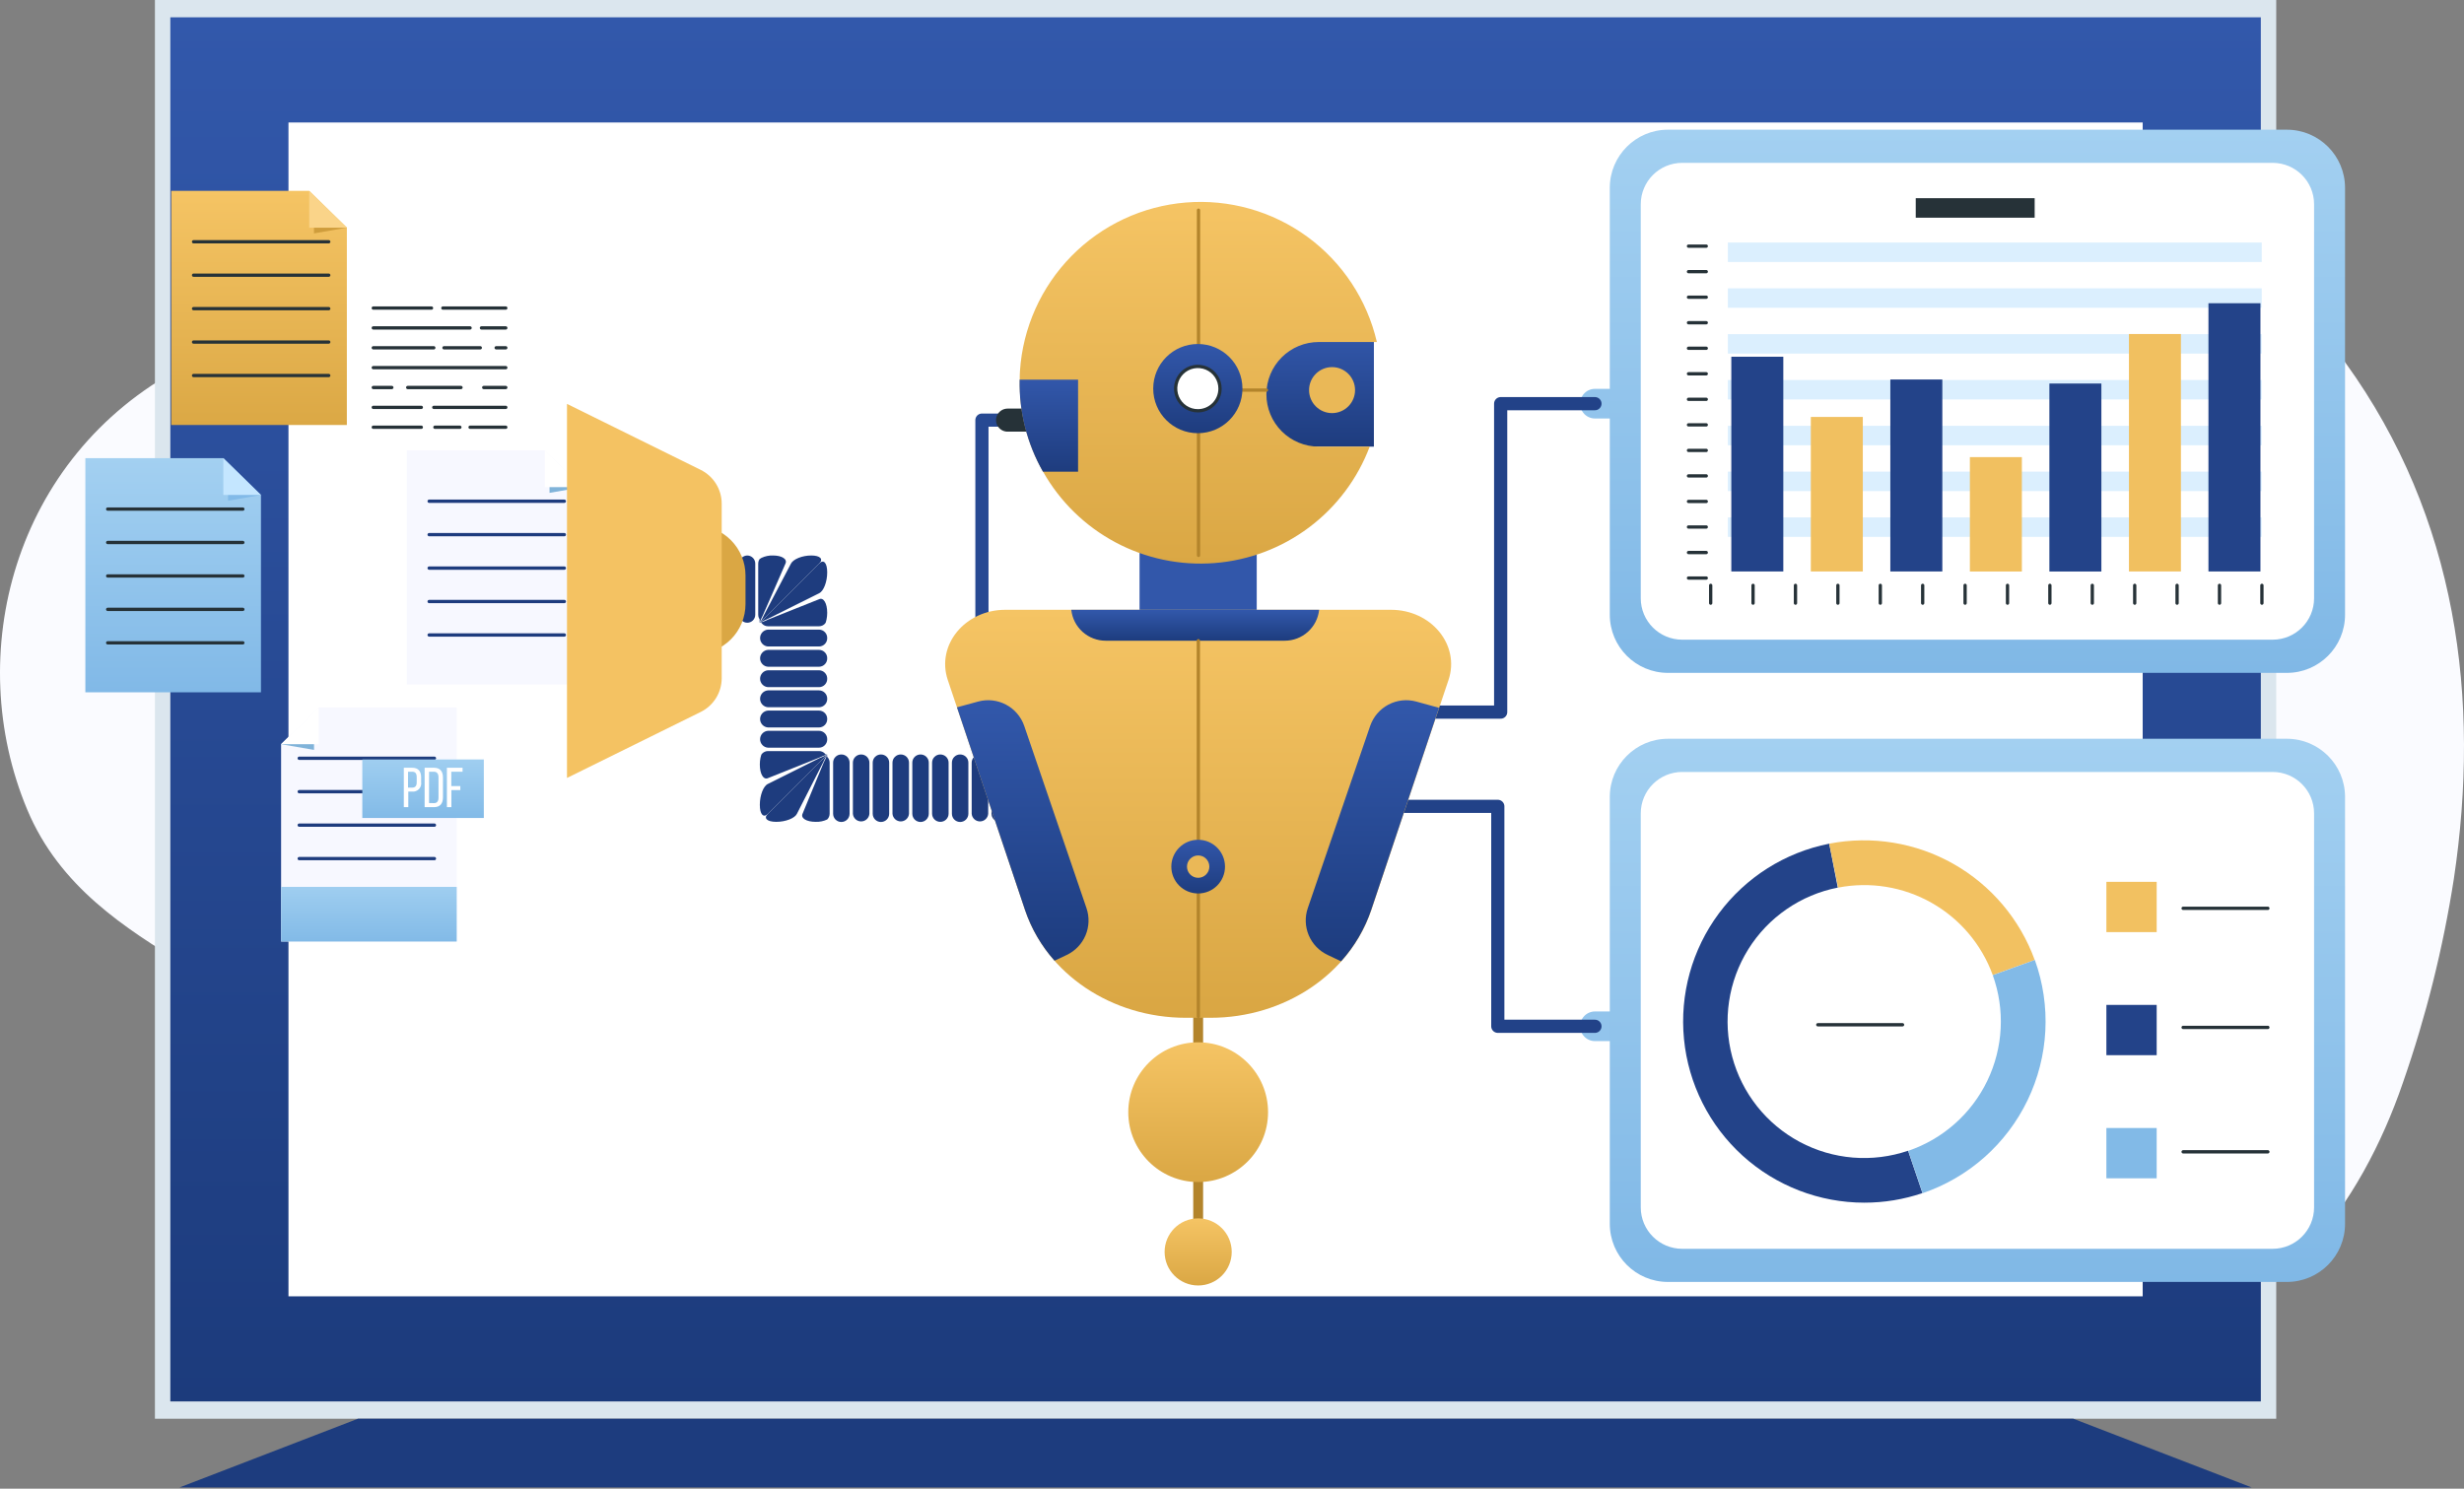 <svg width="748" height="452" viewBox="0 0 748 452" fill="none" xmlns="http://www.w3.org/2000/svg">
<rect x="0" y="0" width="748" height="452" fill="#808080" stroke="none"/>
<path d="M744.919 266.826C753.073 212.349 746.01 157.217 712.043 110.173C673.109 56.33 611.439 18.28 545.884 7.485C534.204 5.549 522.391 4.531 510.552 4.44C482.294 4.247 454.199 8.725 427.401 17.69C382.158 32.971 343.268 59.593 308.1 91.367C292.481 105.469 277.232 123.566 256.548 130.115C235.079 136.97 211.982 128.15 191.058 122.758C151.841 112.651 94.275 90.821 55.199 111.56C3.898 138.847 -11.383 198.88 8.264 245.814C27.912 292.749 87.944 296.023 94.493 332.043C101.042 368.062 132.696 421.546 201.46 416.089C270.225 410.631 296.421 351.69 340.081 369.154C355.438 375.299 367.5 386.618 380.565 396.343C398.76 409.922 418.494 419.167 440.892 423.423C472.917 429.514 507.888 426.294 540.219 424.744C577.33 422.954 617.257 424.318 653.287 411.351C691.97 397.413 716.398 366.873 729.507 328.583C736.498 308.505 741.656 287.834 744.919 266.826Z" fill="#FAFBFF"/>
<path d="M690.997 0H47.031V430.757H690.997V0Z" fill="#DBE6EE"/>
<path d="M686.321 5.254H51.707V425.503H686.321V5.254Z" fill="url(#paint0_linear)"/>
<path d="M54.527 451.605L108.661 430.757H629.392L683.526 451.605H54.527Z" fill="#1D3C7E"/>
<path d="M650.457 37.19H87.572V393.591H650.457V37.19Z" fill="white"/>
<path d="M105.295 129.038H51.984V57.947H93.872L105.295 69.112V129.038Z" fill="url(#paint1_linear)"/>
<path d="M79.221 210.199H25.91V139.108H67.798L79.221 150.273V210.199Z" fill="url(#paint2_linear)"/>
<path d="M95.312 67.944V70.864L105.295 69.126L95.312 67.944Z" fill="#CF9D3C"/>
<path d="M69.238 149.105V152.025L79.221 150.287L69.238 149.105Z" fill="#82BAE8"/>
<path d="M93.872 57.947V69.126H105.295L93.872 57.947Z" fill="#FAD489"/>
<path d="M67.798 139.108V150.287H79.221L67.798 139.108Z" fill="#C4E6FF"/>
<path d="M58.761 73.404H99.794" stroke="#263238" stroke-linecap="round" stroke-linejoin="round"/>
<path d="M32.688 154.565H73.72" stroke="#263238" stroke-linecap="round" stroke-linejoin="round"/>
<path d="M58.761 83.55H99.794" stroke="#263238" stroke-linecap="round" stroke-linejoin="round"/>
<path d="M32.688 164.711H73.72" stroke="#263238" stroke-linecap="round" stroke-linejoin="round"/>
<path d="M58.761 93.71H99.794" stroke="#263238" stroke-linecap="round" stroke-linejoin="round"/>
<path d="M32.688 174.871H73.72" stroke="#263238" stroke-linecap="round" stroke-linejoin="round"/>
<path d="M58.761 103.856H99.794" stroke="#263238" stroke-linecap="round" stroke-linejoin="round"/>
<path d="M32.688 185.017H73.72" stroke="#263238" stroke-linecap="round" stroke-linejoin="round"/>
<path d="M58.761 114.016H99.794" stroke="#263238" stroke-linecap="round" stroke-linejoin="round"/>
<path d="M32.688 195.177H73.72" stroke="#263238" stroke-linecap="round" stroke-linejoin="round"/>
<path d="M176.82 207.817H123.509V136.726H165.397L176.82 147.891V207.817Z" fill="#F7F8FF"/>
<path d="M166.823 146.722V149.643L176.82 147.904L166.823 146.722Z" fill="#80B3D9"/>
<path d="M165.397 136.726V147.904H176.82L165.397 136.726Z" fill="white"/>
<path d="M130.273 152.183H171.319" stroke="#1E3C7E" stroke-linecap="round" stroke-linejoin="round"/>
<path d="M130.273 162.329H171.319" stroke="#1E3C7E" stroke-linecap="round" stroke-linejoin="round"/>
<path d="M130.273 172.488H171.319" stroke="#1E3C7E" stroke-linecap="round" stroke-linejoin="round"/>
<path d="M130.273 182.635H171.319" stroke="#1E3C7E" stroke-linecap="round" stroke-linejoin="round"/>
<path d="M130.273 192.794H171.319" stroke="#1E3C7E" stroke-linecap="round" stroke-linejoin="round"/>
<path d="M134.443 93.533H153.54" stroke="#263238" stroke-linecap="round" stroke-linejoin="round"/>
<path d="M113.322 93.533H130.993" stroke="#263238" stroke-linecap="round" stroke-linejoin="round"/>
<path d="M146.151 99.564H153.54" stroke="#263238" stroke-linecap="round" stroke-linejoin="round"/>
<path d="M113.322 99.564H142.701" stroke="#263238" stroke-linecap="round" stroke-linejoin="round"/>
<path d="M150.62 105.595H153.54" stroke="#263238" stroke-linecap="round" stroke-linejoin="round"/>
<path d="M134.782 105.595H145.798" stroke="#263238" stroke-linecap="round" stroke-linejoin="round"/>
<path d="M113.322 105.595H131.686" stroke="#263238" stroke-linecap="round" stroke-linejoin="round"/>
<path d="M113.322 111.625H153.54" stroke="#263238" stroke-linecap="round" stroke-linejoin="round"/>
<path d="M146.844 117.656H153.54" stroke="#263238" stroke-linecap="round" stroke-linejoin="round"/>
<path d="M123.767 117.656H139.944" stroke="#263238" stroke-linecap="round" stroke-linejoin="round"/>
<path d="M113.322 117.656H118.945" stroke="#263238" stroke-linecap="round" stroke-linejoin="round"/>
<path d="M131.686 123.686H153.54" stroke="#263238" stroke-linecap="round" stroke-linejoin="round"/>
<path d="M113.322 123.686H127.896" stroke="#263238" stroke-linecap="round" stroke-linejoin="round"/>
<path d="M142.701 129.717H153.54" stroke="#263238" stroke-linecap="round" stroke-linejoin="round"/>
<path d="M132.025 129.717H139.604" stroke="#263238" stroke-linecap="round" stroke-linejoin="round"/>
<path d="M113.322 129.717H127.896" stroke="#263238" stroke-linecap="round" stroke-linejoin="round"/>
<path d="M85.333 225.931V285.856H138.644V214.779H96.769L85.333 225.931Z" fill="#F7F8FF"/>
<path d="M95.329 224.776V227.683L85.333 225.958L95.329 224.776Z" fill="#80B3D9"/>
<path d="M96.755 214.779V225.958H85.333L96.755 214.779Z" fill="white"/>
<path d="M131.88 230.223H90.833" stroke="#1E3C7E" stroke-linecap="round" stroke-linejoin="round"/>
<path d="M131.88 240.369H90.833" stroke="#1E3C7E" stroke-linecap="round" stroke-linejoin="round"/>
<path d="M131.88 250.529H90.833" stroke="#1E3C7E" stroke-linecap="round" stroke-linejoin="round"/>
<path d="M131.88 260.688H90.833" stroke="#1E3C7E" stroke-linecap="round" stroke-linejoin="round"/>
<path d="M138.644 269.272H85.333V285.87H138.644V269.272Z" fill="url(#paint3_linear)"/>
<path d="M146.875 230.59H109.985V248.356H146.875V230.59Z" fill="url(#paint4_linear)"/>
<path d="M125.129 233.102C127.017 233.102 127.846 234.216 127.846 236.022V237.462C127.906 237.84 127.878 238.226 127.766 238.591C127.653 238.957 127.458 239.292 127.196 239.57C126.933 239.848 126.61 240.062 126.252 240.196C125.894 240.33 125.51 240.38 125.129 240.342H123.948V245.068H122.589V233.102H125.129ZM125.034 239.146C126.026 239.146 126.501 238.684 126.501 237.544V235.954C126.501 234.868 126.107 234.311 125.143 234.311H123.866V239.146H125.034Z" fill="white"/>
<path d="M131.757 233.102C133.618 233.102 134.474 234.229 134.474 236.077V242.107C134.474 243.941 133.618 245.068 131.757 245.068H128.905V233.102H131.757ZM131.757 243.846C132.708 243.846 133.116 243.248 133.116 242.162V236.009C133.116 234.909 132.654 234.311 131.69 234.311H130.25V243.819L131.757 243.846Z" fill="white"/>
<path d="M139.744 238.671V239.88H137.027V245.068H135.669V233.102H140.423V234.311H137V238.671H139.744Z" fill="white"/>
<path d="M315.511 229.073C315.837 229.07 316.16 229.13 316.462 229.252C316.765 229.374 317.04 229.554 317.272 229.783C317.504 230.011 317.689 230.283 317.816 230.583C317.942 230.884 318.009 231.206 318.01 231.532V247.07C317.964 247.703 317.679 248.294 317.215 248.726C316.75 249.158 316.139 249.398 315.504 249.398C314.87 249.398 314.259 249.158 313.794 248.726C313.329 248.294 313.045 247.703 312.998 247.07V231.532C313.002 231.205 313.07 230.883 313.198 230.582C313.326 230.282 313.512 230.01 313.746 229.782C313.979 229.554 314.255 229.374 314.558 229.252C314.861 229.13 315.185 229.07 315.511 229.073Z" fill="#263238"/>
<path d="M309.453 229.073C309.78 229.07 310.104 229.13 310.407 229.252C310.71 229.374 310.986 229.554 311.219 229.782C311.452 230.01 311.638 230.282 311.767 230.582C311.895 230.883 311.963 231.205 311.966 231.532V247.07C311.92 247.703 311.635 248.294 311.17 248.726C310.706 249.158 310.095 249.398 309.46 249.398C308.826 249.398 308.215 249.158 307.75 248.726C307.285 248.294 307.001 247.703 306.954 247.07V231.532C306.961 230.875 307.228 230.247 307.697 229.787C308.165 229.326 308.796 229.07 309.453 229.073Z" fill="#263238"/>
<path d="M303.491 229.073C303.816 229.07 304.14 229.13 304.442 229.252C304.744 229.374 305.019 229.554 305.251 229.783C305.484 230.011 305.668 230.283 305.795 230.583C305.922 230.884 305.988 231.206 305.99 231.532V247.07C305.988 247.396 305.922 247.718 305.795 248.018C305.668 248.318 305.484 248.59 305.251 248.819C305.019 249.047 304.744 249.228 304.442 249.349C304.14 249.471 303.816 249.532 303.491 249.528C303.165 249.532 302.842 249.471 302.539 249.349C302.237 249.228 301.962 249.047 301.73 248.819C301.498 248.59 301.313 248.318 301.186 248.018C301.059 247.718 300.993 247.396 300.991 247.07V231.532C300.993 231.206 301.059 230.884 301.186 230.583C301.313 230.283 301.498 230.011 301.73 229.783C301.962 229.554 302.237 229.374 302.539 229.252C302.842 229.13 303.165 229.07 303.491 229.073Z" fill="#1E3C7E"/>
<path d="M297.474 229.073C297.8 229.07 298.124 229.13 298.427 229.252C298.73 229.374 299.006 229.554 299.239 229.782C299.473 230.01 299.659 230.282 299.787 230.582C299.915 230.883 299.983 231.205 299.986 231.532V247.07C299.94 247.703 299.656 248.294 299.191 248.726C298.726 249.158 298.115 249.398 297.48 249.398C296.846 249.398 296.235 249.158 295.77 248.726C295.305 248.294 295.021 247.703 294.974 247.07V231.532C294.982 230.875 295.249 230.247 295.717 229.787C296.185 229.326 296.817 229.07 297.474 229.073Z" fill="#1E3C7E"/>
<path d="M291.47 229.073C291.796 229.07 292.119 229.13 292.421 229.252C292.724 229.374 292.999 229.554 293.231 229.783C293.463 230.011 293.648 230.283 293.775 230.583C293.901 230.884 293.968 231.206 293.969 231.532V247.07C293.969 247.733 293.706 248.368 293.237 248.837C292.769 249.306 292.133 249.569 291.47 249.569C290.807 249.569 290.172 249.306 289.703 248.837C289.234 248.368 288.971 247.733 288.971 247.07V231.532C288.973 231.206 289.039 230.884 289.166 230.583C289.292 230.283 289.477 230.011 289.709 229.783C289.942 229.554 290.217 229.374 290.519 229.252C290.821 229.13 291.144 229.07 291.47 229.073Z" fill="#1E3C7E"/>
<path d="M285.453 229.073C285.78 229.07 286.104 229.13 286.406 229.252C286.709 229.374 286.985 229.554 287.219 229.782C287.452 230.01 287.638 230.282 287.766 230.582C287.895 230.883 287.962 231.205 287.966 231.532V247.07C287.962 247.396 287.895 247.719 287.766 248.019C287.638 248.319 287.452 248.591 287.219 248.82C286.985 249.048 286.709 249.228 286.406 249.35C286.104 249.471 285.78 249.532 285.453 249.528C284.796 249.532 284.165 249.275 283.696 248.815C283.228 248.354 282.961 247.727 282.954 247.07V231.532C282.961 230.875 283.228 230.247 283.696 229.787C284.165 229.326 284.796 229.07 285.453 229.073Z" fill="#1E3C7E"/>
<path d="M279.45 229.073C279.775 229.07 280.099 229.13 280.401 229.252C280.703 229.374 280.978 229.554 281.21 229.783C281.443 230.011 281.627 230.283 281.754 230.583C281.881 230.884 281.947 231.206 281.949 231.532V247.07C281.949 247.733 281.686 248.368 281.217 248.837C280.748 249.306 280.112 249.569 279.45 249.569C278.787 249.569 278.151 249.306 277.682 248.837C277.214 248.368 276.95 247.733 276.95 247.07V231.532C276.952 231.206 277.018 230.884 277.145 230.583C277.272 230.283 277.457 230.011 277.689 229.783C277.921 229.554 278.196 229.374 278.498 229.252C278.801 229.13 279.124 229.07 279.45 229.073Z" fill="#1E3C7E"/>
<path d="M273.446 229.073C274.103 229.07 274.735 229.326 275.203 229.787C275.671 230.247 275.938 230.875 275.945 231.532V247.07C275.899 247.703 275.614 248.294 275.15 248.726C274.685 249.158 274.074 249.398 273.439 249.398C272.805 249.398 272.194 249.158 271.729 248.726C271.264 248.294 270.98 247.703 270.933 247.07V231.532C270.937 231.205 271.005 230.883 271.133 230.582C271.261 230.282 271.447 230.01 271.681 229.782C271.914 229.554 272.19 229.374 272.493 229.252C272.796 229.13 273.12 229.07 273.446 229.073Z" fill="#1E3C7E"/>
<path d="M267.429 229.073C267.755 229.07 268.078 229.13 268.38 229.252C268.683 229.374 268.958 229.554 269.19 229.783C269.422 230.011 269.607 230.283 269.734 230.583C269.86 230.884 269.927 231.206 269.928 231.532V247.07C269.928 247.733 269.665 248.368 269.196 248.837C268.728 249.306 268.092 249.569 267.429 249.569C266.766 249.569 266.131 249.306 265.662 248.837C265.193 248.368 264.93 247.733 264.93 247.07V231.532C264.932 231.206 264.998 230.884 265.125 230.583C265.251 230.283 265.436 230.011 265.668 229.783C265.901 229.554 266.176 229.374 266.478 229.252C266.78 229.13 267.103 229.07 267.429 229.073Z" fill="#1E3C7E"/>
<path d="M261.426 229.073C262.083 229.07 262.714 229.326 263.182 229.787C263.651 230.247 263.918 230.875 263.925 231.532V247.07C263.878 247.703 263.594 248.294 263.129 248.726C262.664 249.158 262.053 249.398 261.419 249.398C260.784 249.398 260.173 249.158 259.709 248.726C259.244 248.294 258.959 247.703 258.913 247.07V231.532C258.916 231.205 258.984 230.883 259.112 230.582C259.241 230.282 259.427 230.01 259.66 229.782C259.893 229.554 260.169 229.374 260.472 229.252C260.775 229.13 261.099 229.07 261.426 229.073Z" fill="#1E3C7E"/>
<path d="M255.409 229.073C255.734 229.07 256.058 229.13 256.36 229.252C256.662 229.374 256.937 229.554 257.169 229.783C257.402 230.011 257.586 230.283 257.713 230.583C257.84 230.884 257.906 231.206 257.908 231.532V247.07C257.908 247.733 257.645 248.368 257.176 248.837C256.707 249.306 256.071 249.569 255.409 249.569C254.746 249.569 254.11 249.306 253.641 248.837C253.173 248.368 252.909 247.733 252.909 247.07V231.532C252.911 231.206 252.977 230.884 253.104 230.583C253.231 230.283 253.416 230.011 253.648 229.783C253.88 229.554 254.155 229.374 254.457 229.252C254.76 229.13 255.083 229.07 255.409 229.073Z" fill="#1E3C7E"/>
<path d="M251.116 229.073C251.052 229.309 251.052 229.558 251.116 229.793C251.347 230.02 251.531 230.291 251.657 230.589C251.783 230.888 251.848 231.208 251.85 231.532V247.07C251.848 247.394 251.783 247.714 251.657 248.013C251.531 248.311 251.347 248.581 251.116 248.809C250.031 249.323 248.839 249.569 247.639 249.528C244.814 249.528 243.021 248.428 243.633 247.07L250.043 231.532C250.462 230.74 250.82 229.918 251.116 229.073Z" fill="#1E3C7E"/>
<path d="M251.117 229.073C250.636 229.861 250.214 230.683 249.853 231.532L241.935 247.07C241.296 248.428 238.498 249.528 235.673 249.528C232.848 249.528 231.694 248.428 233.12 247.07L248.658 231.532L250.437 229.793C250.886 229.345 251.117 229.073 251.117 229.073Z" fill="#1E3C7E"/>
<path d="M251.117 229.073C250.862 229.279 250.621 229.501 250.397 229.739L248.658 231.532L233.12 247.07C231.762 248.428 230.661 247.301 230.661 244.354C230.661 241.406 231.762 238.622 233.12 238.011L248.658 230.241C249.506 229.915 250.328 229.524 251.117 229.073Z" fill="#1E3C7E"/>
<path d="M251.117 229.074C250.275 229.34 249.453 229.667 248.658 230.051L233.12 236.259C231.761 236.856 230.661 235.009 230.661 232.116C230.659 231.446 230.723 230.777 230.851 230.119C230.911 229.825 230.988 229.535 231.082 229.25C231.105 229.146 231.151 229.048 231.218 228.965L231.381 228.788C231.606 228.553 231.876 228.366 232.174 228.238C232.473 228.109 232.795 228.042 233.12 228.041H248.658C248.983 228.042 249.305 228.109 249.603 228.238C249.902 228.366 250.172 228.553 250.397 228.788L250.546 228.965C250.546 229.046 250.641 229.101 250.695 229.087H251.117V229.074Z" fill="#1E3C7E"/>
<path d="M251.117 224.455C251.124 224.785 251.066 225.112 250.946 225.419C250.826 225.726 250.647 226.006 250.418 226.243C250.19 226.481 249.917 226.67 249.615 226.802C249.313 226.933 248.987 227.003 248.658 227.009H233.12C232.473 226.962 231.868 226.671 231.426 226.196C230.985 225.722 230.739 225.097 230.739 224.448C230.739 223.8 230.985 223.175 231.426 222.7C231.868 222.226 232.473 221.935 233.12 221.888H248.658C248.988 221.895 249.314 221.967 249.616 222.1C249.918 222.233 250.191 222.424 250.419 222.662C250.647 222.901 250.827 223.182 250.946 223.489C251.066 223.797 251.124 224.125 251.117 224.455Z" fill="#1E3C7E"/>
<path d="M251.117 218.303C251.124 218.633 251.066 218.961 250.946 219.268C250.827 219.576 250.647 219.857 250.419 220.095C250.191 220.334 249.918 220.525 249.616 220.658C249.314 220.791 248.988 220.863 248.658 220.87H233.12C232.473 220.822 231.868 220.532 231.426 220.057C230.985 219.582 230.739 218.958 230.739 218.309C230.739 217.661 230.985 217.036 231.426 216.561C231.868 216.086 232.473 215.796 233.12 215.749H248.658C248.987 215.754 249.313 215.825 249.615 215.956C249.917 216.087 250.19 216.277 250.418 216.515C250.647 216.752 250.826 217.032 250.946 217.339C251.066 217.646 251.124 217.973 251.117 218.303Z" fill="#1E3C7E"/>
<path d="M251.117 212.163C251.124 212.493 251.066 212.821 250.946 213.129C250.827 213.437 250.647 213.718 250.419 213.956C250.191 214.194 249.918 214.385 249.616 214.518C249.314 214.651 248.988 214.723 248.658 214.73H233.12C232.473 214.683 231.868 214.393 231.426 213.918C230.985 213.443 230.739 212.818 230.739 212.17C230.739 211.521 230.985 210.897 231.426 210.422C231.868 209.947 232.473 209.657 233.12 209.61H248.658C248.987 209.615 249.313 209.685 249.615 209.817C249.917 209.948 250.19 210.138 250.418 210.375C250.647 210.612 250.826 210.893 250.946 211.199C251.066 211.506 251.124 211.834 251.117 212.163Z" fill="#1E3C7E"/>
<path d="M251.117 206.078C251.124 206.407 251.066 206.735 250.946 207.042C250.826 207.348 250.647 207.629 250.418 207.866C250.19 208.103 249.917 208.293 249.615 208.424C249.313 208.556 248.987 208.626 248.658 208.631H233.12C232.473 208.584 231.868 208.294 231.426 207.819C230.985 207.344 230.739 206.72 230.739 206.071C230.739 205.423 230.985 204.798 231.426 204.323C231.868 203.848 232.473 203.558 233.12 203.511H248.658C248.988 203.518 249.314 203.59 249.616 203.723C249.918 203.856 250.191 204.047 250.419 204.285C250.647 204.523 250.827 204.804 250.946 205.112C251.066 205.42 251.124 205.748 251.117 206.078Z" fill="#1E3C7E"/>
<path d="M251.117 199.871C251.124 200.201 251.066 200.529 250.946 200.837C250.827 201.144 250.647 201.425 250.419 201.664C250.191 201.902 249.918 202.093 249.616 202.226C249.314 202.359 248.988 202.431 248.658 202.438H233.12C232.473 202.391 231.868 202.101 231.426 201.626C230.985 201.151 230.739 200.526 230.739 199.878C230.739 199.229 230.985 198.605 231.426 198.13C231.868 197.655 232.473 197.365 233.12 197.317H248.658C248.987 197.323 249.313 197.393 249.615 197.524C249.917 197.656 250.19 197.846 250.418 198.083C250.647 198.32 250.826 198.6 250.946 198.907C251.066 199.214 251.124 199.542 251.117 199.871Z" fill="#1E3C7E"/>
<path d="M251.117 193.732C251.124 194.061 251.066 194.388 250.946 194.695C250.826 195.002 250.647 195.282 250.418 195.52C250.19 195.757 249.917 195.947 249.615 196.078C249.313 196.21 248.987 196.28 248.658 196.285H233.12C232.473 196.238 231.868 195.948 231.426 195.473C230.985 194.998 230.739 194.373 230.739 193.725C230.739 193.076 230.985 192.452 231.426 191.977C231.868 191.502 232.473 191.212 233.12 191.165H248.658C248.988 191.172 249.314 191.244 249.616 191.376C249.918 191.509 250.191 191.7 250.419 191.939C250.647 192.177 250.827 192.458 250.946 192.766C251.066 193.073 251.124 193.402 251.117 193.732Z" fill="#1E3C7E"/>
<path d="M251.117 186.071C251.114 186.742 251.046 187.41 250.913 188.068C250.858 188.361 250.785 188.652 250.695 188.937C250.671 189.039 250.619 189.133 250.546 189.208C250.504 189.277 250.454 189.341 250.397 189.399C250.172 189.634 249.902 189.821 249.604 189.949C249.305 190.078 248.983 190.144 248.658 190.146H233.12C232.795 190.144 232.473 190.078 232.174 189.949C231.876 189.821 231.606 189.634 231.381 189.399L231.218 189.208C231.218 189.141 231.123 189.086 231.082 189.1H230.675C231.522 188.848 232.345 188.521 233.133 188.122L248.672 181.928C250.016 181.317 251.117 183.178 251.117 186.071Z" fill="#1E3C7E"/>
<path d="M251.117 173.779C251.117 176.672 250.016 179.511 248.658 180.122L233.12 187.877C232.276 188.234 231.455 188.643 230.661 189.1C230.661 189.1 230.933 188.883 231.381 188.434L233.12 186.655L248.658 171.117C250.016 169.69 251.117 170.886 251.117 173.779Z" fill="#1E3C7E"/>
<path d="M246.268 168.658C248.984 168.658 250.071 169.758 248.658 171.117L233.12 186.655L231.327 188.421C231.092 188.643 230.87 188.879 230.661 189.127C231.147 188.342 231.578 187.526 231.952 186.682L240.101 171.144C240.794 169.758 243.551 168.658 246.268 168.658Z" fill="#1E3C7E"/>
<path d="M234.668 168.658C237.385 168.658 239.082 169.759 238.444 171.117L231.653 186.655C231.246 187.446 230.893 188.263 230.593 189.1C230.613 188.865 230.613 188.629 230.593 188.394V188.027C230.503 187.894 230.426 187.753 230.362 187.606C230.236 187.305 230.171 186.982 230.172 186.655V171.117C230.172 170.786 230.237 170.459 230.362 170.153C230.423 170.008 230.501 169.871 230.593 169.745C230.769 169.601 230.96 169.478 231.164 169.378C232.258 168.864 233.46 168.617 234.668 168.658Z" fill="#1E3C7E"/>
<path d="M226.858 168.658C227.504 168.665 228.121 168.928 228.574 169.389C229.027 169.849 229.28 170.471 229.276 171.117V186.655C229.276 187.296 229.021 187.911 228.568 188.365C228.114 188.818 227.499 189.073 226.858 189.073C226.217 189.073 225.602 188.818 225.149 188.365C224.695 187.911 224.441 187.296 224.441 186.655V171.117C224.437 170.471 224.689 169.849 225.142 169.389C225.595 168.928 226.212 168.665 226.858 168.658Z" fill="#1E3C7E"/>
<path d="M221.059 168.658C221.705 168.665 222.322 168.928 222.775 169.389C223.228 169.849 223.48 170.471 223.476 171.117V186.655C223.476 187.296 223.221 187.911 222.768 188.365C222.315 188.818 221.7 189.073 221.059 189.073C220.417 189.073 219.802 188.818 219.349 188.365C218.896 187.911 218.641 187.296 218.641 186.655V171.117C218.637 170.796 218.697 170.478 218.817 170.181C218.936 169.884 219.114 169.613 219.338 169.385C219.563 169.156 219.831 168.974 220.126 168.85C220.421 168.725 220.738 168.66 221.059 168.658Z" fill="#263238"/>
<path d="M215.259 168.658C215.905 168.665 216.522 168.928 216.975 169.389C217.428 169.849 217.68 170.471 217.676 171.117V186.655C217.678 186.974 217.617 187.291 217.497 187.586C217.376 187.882 217.198 188.151 216.974 188.378C216.749 188.605 216.482 188.786 216.188 188.91C215.894 189.033 215.578 189.098 215.259 189.1C214.938 189.1 214.621 189.037 214.325 188.913C214.029 188.79 213.761 188.61 213.535 188.383C213.309 188.156 213.13 187.886 213.009 187.59C212.887 187.293 212.826 186.975 212.827 186.655V171.117C212.826 170.796 212.887 170.477 213.008 170.18C213.13 169.883 213.308 169.612 213.534 169.384C213.76 169.156 214.028 168.974 214.324 168.849C214.62 168.725 214.938 168.66 215.259 168.658Z" fill="#263238"/>
<path d="M211.143 198.567V159.545C215.167 159.545 219.026 161.143 221.871 163.988C224.716 166.834 226.315 170.693 226.315 174.716V183.396C226.315 185.388 225.922 187.361 225.16 189.201C224.398 191.042 223.28 192.715 221.871 194.123C220.462 195.532 218.79 196.65 216.949 197.412C215.108 198.175 213.136 198.567 211.143 198.567Z" fill="#DAA744"/>
<path d="M172.121 236.204L212.705 216.17C214.621 215.225 216.235 213.762 217.363 211.947C218.491 210.133 219.089 208.038 219.089 205.902V152.93C219.089 150.793 218.491 148.699 217.363 146.884C216.235 145.07 214.621 143.607 212.705 142.662L172.121 122.627V236.204Z" fill="#F4C262"/>
<path d="M484.179 122.56H491.975" stroke="#92C4EC" stroke-width="9" stroke-linecap="round" stroke-linejoin="round"/>
<path d="M424.348 216.211H455.56V122.56H484.179" stroke="#224288" stroke-width="4" stroke-linecap="round" stroke-linejoin="round"/>
<path d="M484.179 311.601H493.713" stroke="#92C4EC" stroke-width="9" stroke-linecap="round" stroke-linejoin="round"/>
<path d="M418.276 244.829H454.691V311.6H484.179" stroke="#224288" stroke-width="4" stroke-linecap="round" stroke-linejoin="round"/>
<path d="M305.868 127.558H298.085V198.065" stroke="#274993" stroke-width="4" stroke-linecap="round" stroke-linejoin="round"/>
<path d="M311.925 127.558H305.868" stroke="#263238" stroke-width="7" stroke-linecap="round" stroke-linejoin="round"/>
<path d="M381.508 154.016H345.936V192.129H381.508V154.016Z" fill="#3257AA"/>
<path d="M417.074 101.303H382.14V135.612H417.074V101.303Z" fill="url(#paint5_linear)"/>
<path d="M400.334 135.599H415.804C412.121 145.366 405.729 153.881 397.377 160.144C389.026 166.407 379.061 170.159 368.653 170.959C358.244 171.759 347.824 169.574 338.613 164.66C329.403 159.747 321.784 152.309 316.652 143.218C311.814 134.71 309.364 125.052 309.562 115.266C309.562 114.41 309.562 113.541 309.63 112.685C310.485 99.53 316.042 87.12 325.287 77.722C334.531 68.323 346.847 62.562 359.987 61.49C373.126 60.418 386.213 64.106 396.859 71.881C407.505 79.656 415.001 91 417.978 103.843H400.32C398.235 103.843 396.17 104.253 394.244 105.051C392.318 105.849 390.567 107.019 389.093 108.493C387.618 109.968 386.449 111.718 385.651 113.644C384.853 115.571 384.442 117.636 384.442 119.721C384.442 121.806 384.853 123.87 385.651 125.797C386.449 127.723 387.618 129.474 389.093 130.948C390.567 132.422 392.318 133.592 394.244 134.39C396.17 135.188 398.235 135.599 400.32 135.599H400.334Z" fill="url(#paint6_linear)"/>
<path d="M368.564 118.444H384.456" stroke="#B3842B" stroke-linecap="round" stroke-linejoin="round"/>
<path d="M363.835 63.815V168.631" stroke="#B3842B" stroke-linecap="round" stroke-linejoin="round"/>
<path d="M363.627 131.527C371.106 131.527 377.169 125.464 377.169 117.986C377.169 110.507 371.106 104.444 363.627 104.444C356.148 104.444 350.085 110.507 350.085 117.986C350.085 125.464 356.148 131.527 363.627 131.527Z" fill="url(#paint7_linear)"/>
<path d="M370.363 117.986C370.363 116.653 369.968 115.35 369.227 114.242C368.486 113.134 367.433 112.27 366.202 111.761C364.97 111.252 363.615 111.119 362.308 111.38C361.001 111.641 359.801 112.284 358.859 113.227C357.918 114.17 357.277 115.372 357.019 116.679C356.76 117.987 356.896 119.342 357.407 120.572C357.919 121.803 358.785 122.854 359.894 123.593C361.004 124.331 362.307 124.724 363.64 124.722C364.524 124.722 365.399 124.547 366.216 124.209C367.032 123.87 367.774 123.374 368.399 122.748C369.023 122.122 369.518 121.38 369.855 120.562C370.192 119.745 370.365 118.87 370.363 117.986Z" fill="white" stroke="#263238" stroke-linecap="round" stroke-linejoin="round"/>
<path d="M404.375 125.425C408.23 125.425 411.356 122.3 411.356 118.444C411.356 114.588 408.23 111.462 404.375 111.462C400.519 111.462 397.393 114.588 397.393 118.444C397.393 122.3 400.519 125.425 404.375 125.425Z" fill="#EAB857"/>
<path d="M327.274 115.266V143.218H316.611C311.773 134.71 309.323 125.052 309.521 115.266H327.274Z" fill="url(#paint8_linear)"/>
<path d="M363.729 301.834V384.348" stroke="#B3842B" stroke-width="3" stroke-linecap="round" stroke-linejoin="round"/>
<path d="M363.729 358.895C375.446 358.895 384.945 349.396 384.945 337.679C384.945 325.962 375.446 316.463 363.729 316.463C352.012 316.463 342.513 325.962 342.513 337.679C342.513 349.396 352.012 358.895 363.729 358.895Z" fill="url(#paint9_linear)"/>
<path d="M363.729 390.297C369.355 390.297 373.916 385.737 373.916 380.11C373.916 374.484 369.355 369.924 363.729 369.924C358.103 369.924 353.542 374.484 353.542 380.11C353.542 385.737 358.103 390.297 363.729 390.297Z" fill="url(#paint10_linear)"/>
<path d="M439.723 206.459L416.293 276.286C409.76 295.736 389.957 309.02 367.505 309.02H359.94C337.488 309.02 317.684 295.736 311.165 276.286L287.721 206.459C284.163 195.851 292.937 185.148 305.175 185.148H422.27C434.521 185.148 443.282 195.851 439.723 206.459Z" fill="url(#paint11_linear)"/>
<path d="M429.93 213.005C427.092 212.232 424.067 212.568 421.468 213.946C418.87 215.323 416.893 217.639 415.94 220.421L397.006 275.729C396.084 278.424 396.19 281.365 397.303 283.987C398.416 286.609 400.458 288.727 403.037 289.936L407.112 291.879C411.186 287.356 414.296 282.05 416.253 276.286L436.844 214.907L429.93 213.005Z" fill="url(#paint12_linear)"/>
<path d="M310.934 220.421C309.981 217.639 308.004 215.323 305.406 213.946C302.807 212.568 299.782 212.232 296.944 213.005L290.506 214.757L311.165 276.286C313.085 281.972 316.134 287.211 320.129 291.688L323.837 289.936C326.407 288.718 328.438 286.596 329.543 283.976C330.648 281.355 330.749 278.419 329.827 275.729L310.934 220.421Z" fill="url(#paint13_linear)"/>
<path d="M400.456 185.148C400.178 187.727 398.956 190.112 397.025 191.845C395.095 193.577 392.592 194.535 389.998 194.533H335.668C333.073 194.535 330.57 193.577 328.64 191.845C326.709 190.112 325.487 187.727 325.209 185.148H400.456Z" fill="url(#paint14_linear)"/>
<path d="M363.783 308.626V194.533" stroke="#B3842B" stroke-linecap="round" stroke-linejoin="round"/>
<path d="M363.729 271.274C368.23 271.274 371.878 267.625 371.878 263.125C371.878 258.624 368.23 254.975 363.729 254.975C359.228 254.975 355.579 258.624 355.579 263.125C355.579 267.625 359.228 271.274 363.729 271.274Z" fill="url(#paint15_linear)"/>
<path d="M363.729 266.52C365.604 266.52 367.125 265 367.125 263.124C367.125 261.249 365.604 259.729 363.729 259.729C361.854 259.729 360.333 261.249 360.333 263.124C360.333 265 361.854 266.52 363.729 266.52Z" fill="#EAB857"/>
<path d="M694.232 39.38H506.345C496.593 39.38 488.688 47.285 488.688 57.037V186.641C488.688 196.393 496.593 204.299 506.345 204.299H694.232C703.984 204.299 711.889 196.393 711.889 186.641V57.037C711.889 47.285 703.984 39.38 694.232 39.38Z" fill="url(#paint16_linear)"/>
<path d="M689.913 49.445H510.664C503.718 49.445 498.087 55.076 498.087 62.022V181.643C498.087 188.589 503.718 194.22 510.664 194.22H689.913C696.859 194.22 702.49 188.589 702.49 181.643V62.022C702.49 55.076 696.859 49.445 689.913 49.445Z" fill="white"/>
<path d="M686.598 73.635H524.532V79.543H686.598V73.635Z" fill="#DBEFFE"/>
<path d="M686.598 87.543H524.532V93.452H686.598V87.543Z" fill="#DBEFFE"/>
<path d="M686.598 101.452H524.532V107.36H686.598V101.452Z" fill="#DBEFFE"/>
<path d="M686.598 115.374H524.532V121.282H686.598V115.374Z" fill="#DBEFFE"/>
<path d="M686.598 129.283H524.532V135.191H686.598V129.283Z" fill="#DBEFFE"/>
<path d="M686.598 143.191H524.532V149.099H686.598V143.191Z" fill="#DBEFFE"/>
<path d="M686.598 157.099H524.532V163.008H686.598V157.099Z" fill="#DBEFFE"/>
<path d="M541.361 108.311H525.578V173.507H541.361V108.311Z" fill="#234389"/>
<path d="M565.497 126.593H549.714V173.507H565.497V126.593Z" fill="#F1C060"/>
<path d="M589.633 115.225H573.85V173.507H589.633V115.225Z" fill="#234389"/>
<path d="M613.783 138.79H598V173.521H613.783V138.79Z" fill="#F1C060"/>
<path d="M637.919 116.447H622.136V173.521H637.919V116.447Z" fill="#234389"/>
<path d="M662.069 101.411H646.286V173.507H662.069V101.411Z" fill="#F1C060"/>
<path d="M686.205 92.066H670.422V173.507H686.205V92.066Z" fill="#234389"/>
<path d="M512.579 74.735H517.972" stroke="#263238" stroke-linecap="round" stroke-linejoin="round"/>
<path d="M512.579 82.477H517.972" stroke="#263238" stroke-linecap="round" stroke-linejoin="round"/>
<path d="M512.579 90.233H517.972" stroke="#263238" stroke-linecap="round" stroke-linejoin="round"/>
<path d="M512.579 97.989H517.972" stroke="#263238" stroke-linecap="round" stroke-linejoin="round"/>
<path d="M512.579 105.744H517.972" stroke="#263238" stroke-linecap="round" stroke-linejoin="round"/>
<path d="M512.579 113.486H517.972" stroke="#263238" stroke-linecap="round" stroke-linejoin="round"/>
<path d="M512.579 121.242H517.972" stroke="#263238" stroke-linecap="round" stroke-linejoin="round"/>
<path d="M512.579 128.997H517.972" stroke="#263238" stroke-linecap="round" stroke-linejoin="round"/>
<path d="M512.579 136.753H517.972" stroke="#263238" stroke-linecap="round" stroke-linejoin="round"/>
<path d="M512.579 144.495H517.972" stroke="#263238" stroke-linecap="round" stroke-linejoin="round"/>
<path d="M512.579 152.25H517.972" stroke="#263238" stroke-linecap="round" stroke-linejoin="round"/>
<path d="M512.579 160.006H517.972" stroke="#263238" stroke-linecap="round" stroke-linejoin="round"/>
<path d="M512.579 167.762H517.972" stroke="#263238" stroke-linecap="round" stroke-linejoin="round"/>
<path d="M512.579 175.504H517.972" stroke="#263238" stroke-linecap="round" stroke-linejoin="round"/>
<path d="M686.653 177.731V183.124" stroke="#263238" stroke-linecap="round" stroke-linejoin="round"/>
<path d="M673.777 177.731V183.124" stroke="#263238" stroke-linecap="round" stroke-linejoin="round"/>
<path d="M660.9 177.731V183.124" stroke="#263238" stroke-linecap="round" stroke-linejoin="round"/>
<path d="M648.038 177.731V183.124" stroke="#263238" stroke-linecap="round" stroke-linejoin="round"/>
<path d="M635.162 177.731V183.124" stroke="#263238" stroke-linecap="round" stroke-linejoin="round"/>
<path d="M622.285 177.731V183.124" stroke="#263238" stroke-linecap="round" stroke-linejoin="round"/>
<path d="M609.423 177.731V183.124" stroke="#263238" stroke-linecap="round" stroke-linejoin="round"/>
<path d="M596.547 177.731V183.124" stroke="#263238" stroke-linecap="round" stroke-linejoin="round"/>
<path d="M583.67 177.731V183.124" stroke="#263238" stroke-linecap="round" stroke-linejoin="round"/>
<path d="M570.808 177.731V183.124" stroke="#263238" stroke-linecap="round" stroke-linejoin="round"/>
<path d="M557.931 177.731V183.124" stroke="#263238" stroke-linecap="round" stroke-linejoin="round"/>
<path d="M545.055 177.731V183.124" stroke="#263238" stroke-linecap="round" stroke-linejoin="round"/>
<path d="M532.179 177.731V183.124" stroke="#263238" stroke-linecap="round" stroke-linejoin="round"/>
<path d="M519.316 177.731V183.124" stroke="#263238" stroke-linecap="round" stroke-linejoin="round"/>
<path d="M617.667 60.175H581.565V66.097H617.667V60.175Z" fill="#263238"/>
<path d="M694.232 224.306H506.345C496.593 224.306 488.688 232.211 488.688 241.963V371.567C488.688 381.319 496.593 389.224 506.345 389.224H694.232C703.984 389.224 711.889 381.319 711.889 371.567V241.963C711.889 232.211 703.984 224.306 694.232 224.306Z" fill="url(#paint17_linear)"/>
<path d="M689.913 234.384H510.664C503.718 234.384 498.087 240.015 498.087 246.961V366.582C498.087 373.529 503.718 379.16 510.664 379.16H689.913C696.859 379.16 702.49 373.529 702.49 366.582V246.961C702.49 240.015 696.859 234.384 689.913 234.384Z" fill="white"/>
<path d="M565.972 365.156C552.308 365.156 539.133 360.071 529.011 350.892C518.889 341.713 512.545 329.096 511.213 315.497C509.881 301.898 513.657 288.29 521.805 277.321C529.954 266.352 541.892 258.808 555.296 256.157L557.904 269.495C552.334 270.587 547.047 272.813 542.372 276.033C537.697 279.254 533.734 283.4 530.727 288.216C527.721 293.031 525.737 298.413 524.897 304.027C524.057 309.642 524.379 315.369 525.844 320.853C527.309 326.338 529.885 331.463 533.412 335.911C536.94 340.359 541.343 344.034 546.35 346.71C551.357 349.385 556.86 351.003 562.518 351.464C568.176 351.924 573.869 351.217 579.242 349.387L583.602 362.25C577.924 364.176 571.968 365.158 565.972 365.156Z" fill="#234389"/>
<path d="M604.94 296.048C601.561 286.76 594.978 278.982 586.375 274.114C577.773 269.247 567.716 267.608 558.013 269.495L555.296 256.157C568.197 253.646 581.57 255.823 593.008 262.298C604.445 268.772 613.195 279.118 617.681 291.471L604.94 296.048Z" fill="#F2C161"/>
<path d="M583.643 362.277L579.283 349.414C584.5 347.639 589.31 344.842 593.433 341.187C597.557 337.532 600.911 333.092 603.299 328.126C605.688 323.161 607.063 317.769 607.345 312.266C607.627 306.763 606.809 301.259 604.941 296.076L617.722 291.458C620.201 298.341 621.284 305.649 620.908 312.955C620.532 320.262 618.705 327.42 615.532 334.013C612.36 340.605 607.906 346.5 602.431 351.353C596.956 356.205 590.569 359.919 583.643 362.277Z" fill="#82BAE7"/>
<path d="M654.707 267.743H639.44V283.009H654.707V267.743Z" fill="#F2C161"/>
<path d="M654.707 305.108H639.44V320.375H654.707V305.108Z" fill="#234389"/>
<path d="M654.707 342.487H639.44V357.754H654.707V342.487Z" fill="#82BAE7"/>
<path d="M662.734 275.783H688.459" stroke="#263238" stroke-linecap="round" stroke-linejoin="round"/>
<path d="M662.734 311.94H688.459" stroke="#263238" stroke-linecap="round" stroke-linejoin="round"/>
<path d="M551.833 311.138H577.558" stroke="#263238" stroke-linecap="round" stroke-linejoin="round"/>
<path d="M662.734 349.713H688.459" stroke="#263238" stroke-linecap="round" stroke-linejoin="round"/>
<defs>
<linearGradient id="paint0_linear" x1="369.014" y1="5.254" x2="369.014" y2="425.503" gradientUnits="userSpaceOnUse">
<stop stop-color="#3258AB"/>
<stop offset="1" stop-color="#1C3B7C"/>
</linearGradient>
<linearGradient id="paint1_linear" x1="78.639" y1="57.947" x2="78.639" y2="129.038" gradientUnits="userSpaceOnUse">
<stop stop-color="#F5C464"/>
<stop offset="1" stop-color="#DBA845"/>
</linearGradient>
<linearGradient id="paint2_linear" x1="52.566" y1="139.108" x2="52.566" y2="210.199" gradientUnits="userSpaceOnUse">
<stop stop-color="#A3D0F1"/>
<stop offset="1" stop-color="#81B9E7"/>
</linearGradient>
<linearGradient id="paint3_linear" x1="111.988" y1="269.272" x2="111.988" y2="285.87" gradientUnits="userSpaceOnUse">
<stop stop-color="#9FCEF0"/>
<stop offset="1" stop-color="#82BAE7"/>
</linearGradient>
<linearGradient id="paint4_linear" x1="128.43" y1="230.59" x2="128.43" y2="248.356" gradientUnits="userSpaceOnUse">
<stop stop-color="#9FCEF0"/>
<stop offset="1" stop-color="#82BAE7"/>
</linearGradient>
<linearGradient id="paint5_linear" x1="399.607" y1="101.303" x2="399.607" y2="135.612" gradientUnits="userSpaceOnUse">
<stop stop-color="#3257AA"/>
<stop offset="1" stop-color="#1E3C7E"/>
</linearGradient>
<linearGradient id="paint6_linear" x1="363.764" y1="61.308" x2="363.764" y2="171.12" gradientUnits="userSpaceOnUse">
<stop stop-color="#F5C464"/>
<stop offset="1" stop-color="#DAA744"/>
</linearGradient>
<linearGradient id="paint7_linear" x1="363.627" y1="104.444" x2="363.627" y2="131.527" gradientUnits="userSpaceOnUse">
<stop stop-color="#3257AA"/>
<stop offset="1" stop-color="#1E3C7E"/>
</linearGradient>
<linearGradient id="paint8_linear" x1="318.392" y1="115.266" x2="318.392" y2="143.218" gradientUnits="userSpaceOnUse">
<stop stop-color="#3257AA"/>
<stop offset="1" stop-color="#1E3C7E"/>
</linearGradient>
<linearGradient id="paint9_linear" x1="363.729" y1="316.463" x2="363.729" y2="358.895" gradientUnits="userSpaceOnUse">
<stop stop-color="#F5C464"/>
<stop offset="1" stop-color="#DAA744"/>
</linearGradient>
<linearGradient id="paint10_linear" x1="363.729" y1="369.924" x2="363.729" y2="390.297" gradientUnits="userSpaceOnUse">
<stop stop-color="#F5C464"/>
<stop offset="1" stop-color="#DAA744"/>
</linearGradient>
<linearGradient id="paint11_linear" x1="363.723" y1="185.148" x2="363.723" y2="309.02" gradientUnits="userSpaceOnUse">
<stop stop-color="#F5C464"/>
<stop offset="1" stop-color="#D9A643"/>
</linearGradient>
<linearGradient id="paint12_linear" x1="416.614" y1="212.598" x2="416.614" y2="291.879" gradientUnits="userSpaceOnUse">
<stop stop-color="#3258AB"/>
<stop offset="1" stop-color="#1D3C7E"/>
</linearGradient>
<linearGradient id="paint13_linear" x1="310.479" y1="212.598" x2="310.479" y2="291.688" gradientUnits="userSpaceOnUse">
<stop stop-color="#3258AB"/>
<stop offset="1" stop-color="#1D3C7E"/>
</linearGradient>
<linearGradient id="paint14_linear" x1="362.833" y1="185.148" x2="362.833" y2="194.533" gradientUnits="userSpaceOnUse">
<stop stop-color="#3258AB"/>
<stop offset="1" stop-color="#1D3C7E"/>
</linearGradient>
<linearGradient id="paint15_linear" x1="363.729" y1="254.975" x2="363.729" y2="271.274" gradientUnits="userSpaceOnUse">
<stop stop-color="#3257AA"/>
<stop offset="1" stop-color="#1E3C7E"/>
</linearGradient>
<linearGradient id="paint16_linear" x1="600.288" y1="39.38" x2="600.288" y2="204.299" gradientUnits="userSpaceOnUse">
<stop stop-color="#A3D0F1"/>
<stop offset="1" stop-color="#80B8E6"/>
</linearGradient>
<linearGradient id="paint17_linear" x1="600.289" y1="224.306" x2="600.289" y2="389.224" gradientUnits="userSpaceOnUse">
<stop stop-color="#A3D0F1"/>
<stop offset="1" stop-color="#80B8E6"/>
</linearGradient>
</defs>
</svg>
